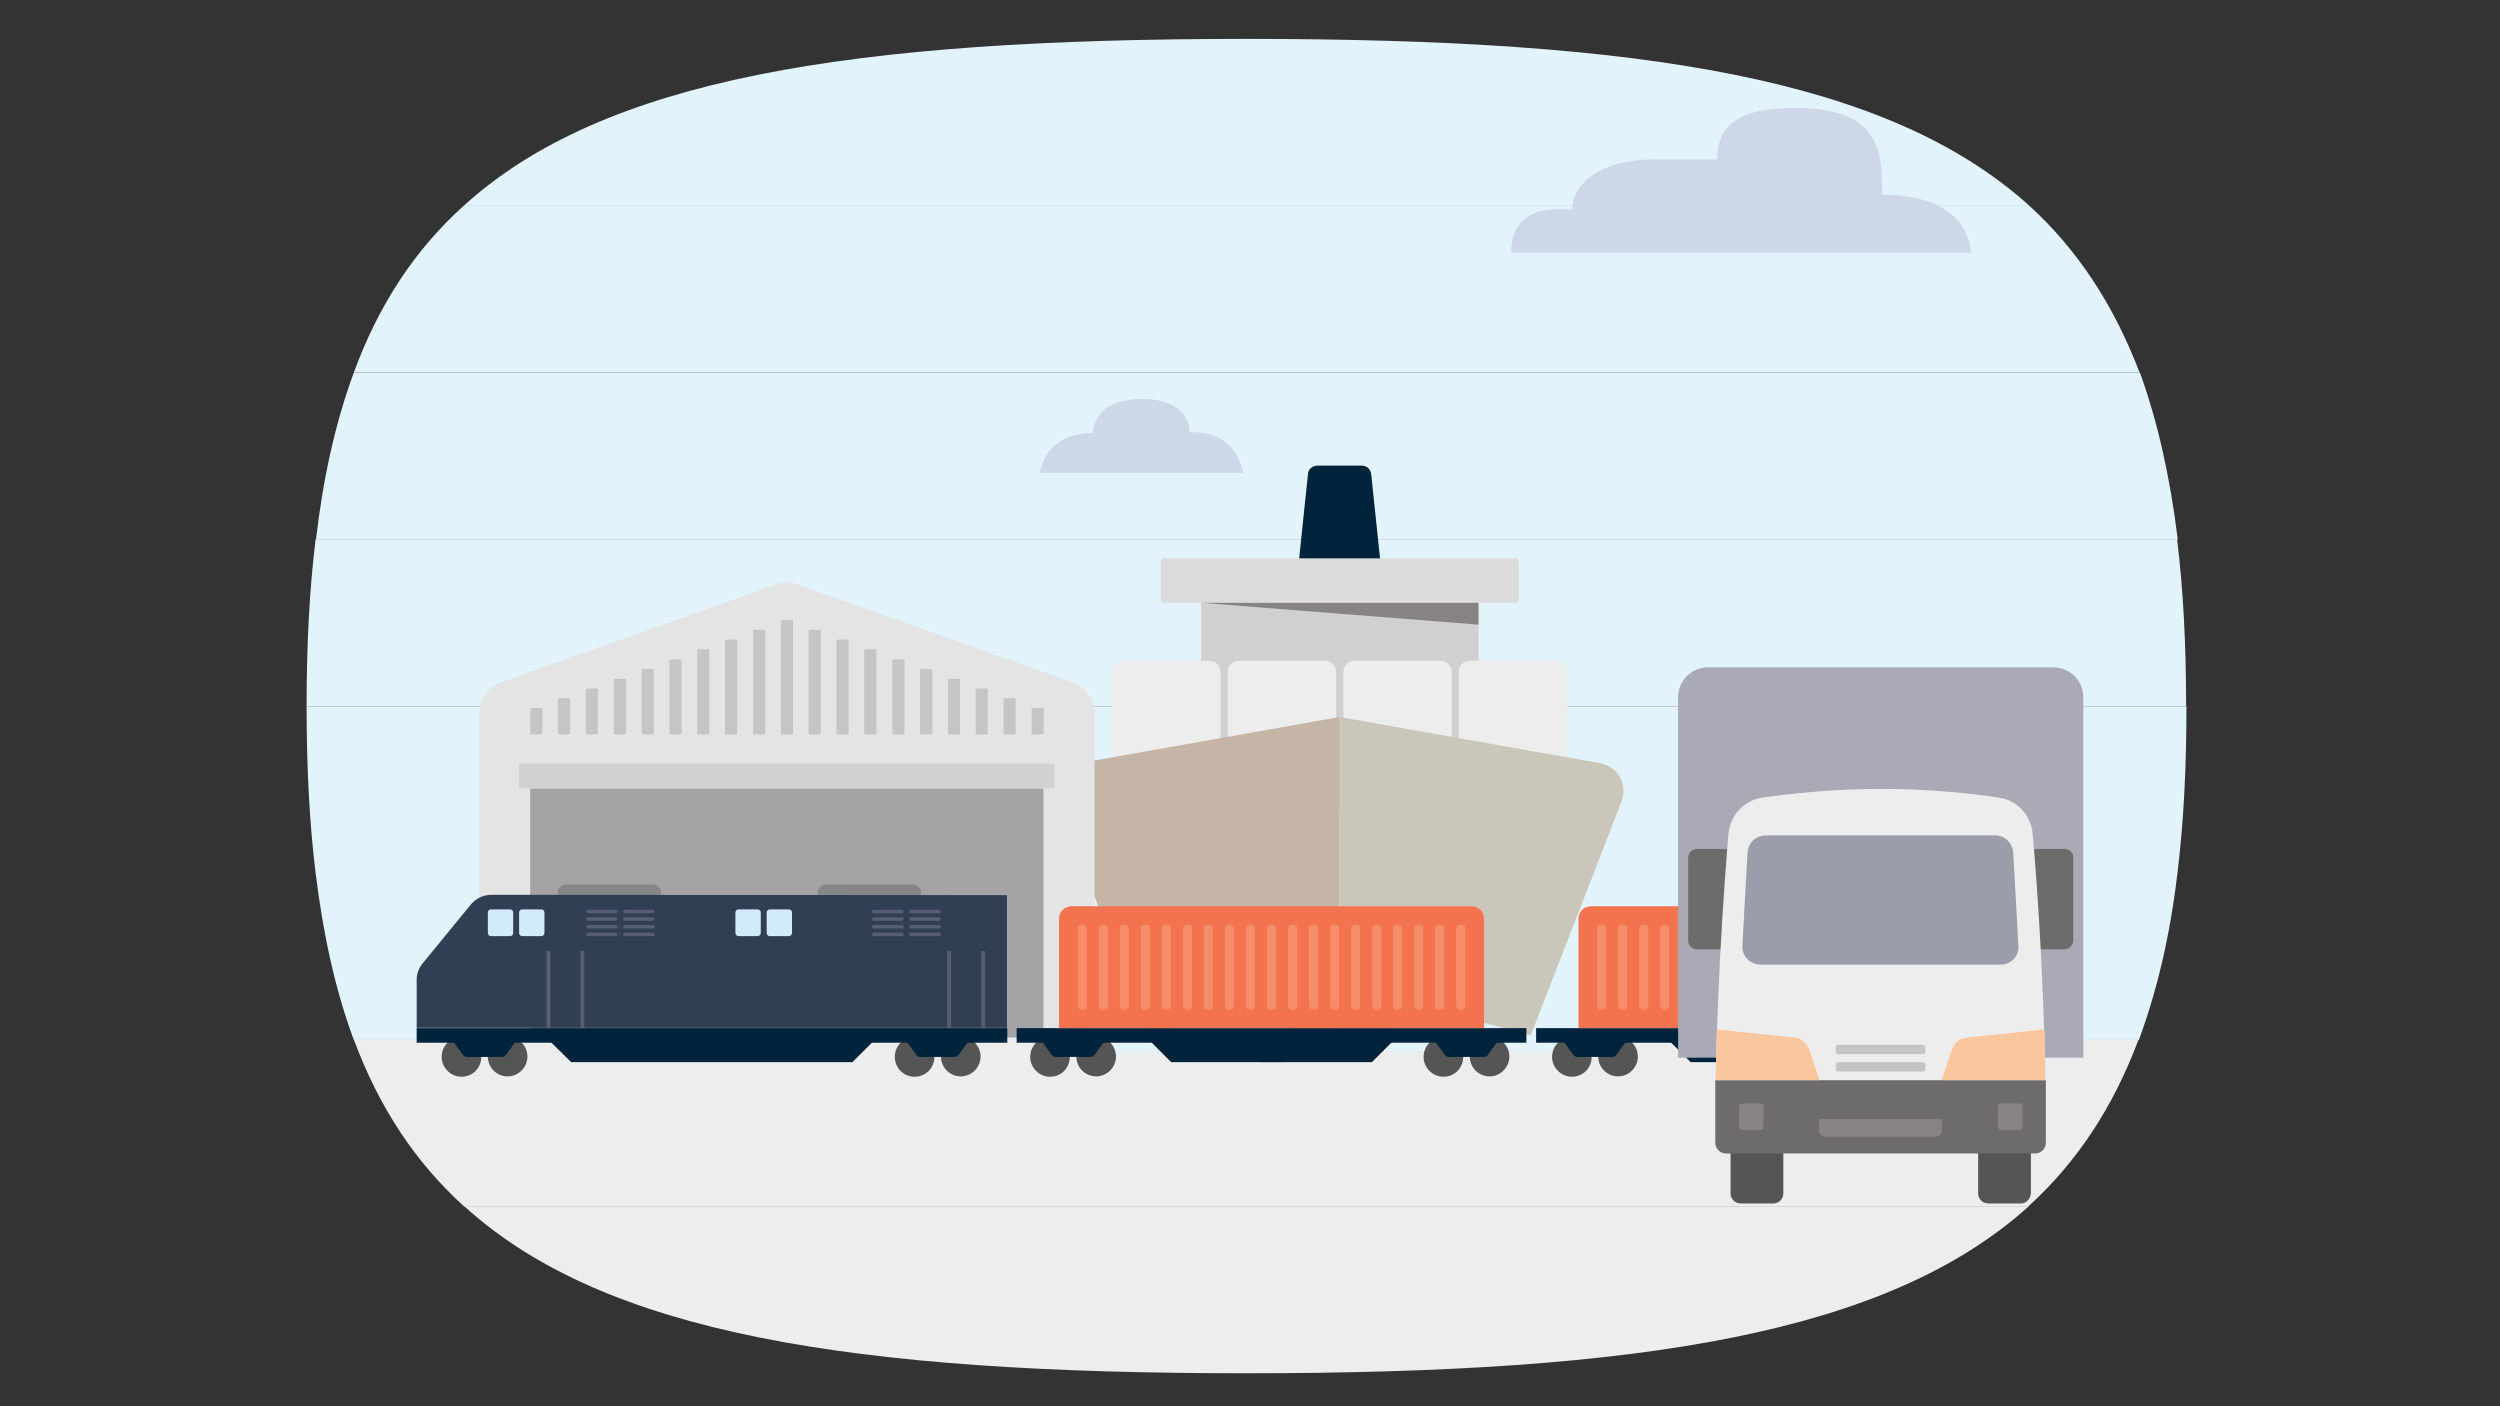 <?xml version="1.0" encoding="utf-8"?>
<!-- Generator: Adobe Illustrator 24.3.0, SVG Export Plug-In . SVG Version: 6.00 Build 0)  -->
<svg version="1.1" id="Layer_1" xmlns="http://www.w3.org/2000/svg" xmlns:xlink="http://www.w3.org/1999/xlink" x="0px" y="0px"
	 viewBox="0 0 720 405" style="enable-background:new 0 0 720 405;" xml:space="preserve">
<rect x="0" y="0" width="720" height="405" fill="#333333" stroke="none"/>
<style type="text/css">
	.st0{fill:#E3F3FB;}
	.st1{fill:#EDEDED;}
	.st2{fill:#D0D0CF;}
	.st3{fill:#C5B5A7;}
	.st4{fill:#CAC6BA;}
	.st5{fill:#01243C;}
	.st6{fill:#DBDBDB;}
	.st7{fill:#878383;}
	.st8{fill:#E5E4E4;}
	.st9{fill:#A5A3A3;}
	.st10{fill:#D2D0D0;}
	.st11{fill:#C6C4C4;}
	.st12{fill:#878787;}
	.st13{fill:#545554;}
	.st14{fill:#F3734E;}
	.st15{fill:#F68D6A;}
	.st16{fill:#313F54;}
	.st17{fill:#D2EBF8;}
	.st18{fill:#575E71;}
	.st19{fill:#A9AAB5;}
	.st20{fill:#6E6B6B;}
	.st21{fill:#9B9DAA;}
	.st22{fill:#F9C69E;}
	.st23{fill:#C6C4C3;}
	.st24{fill:#CDD7E8;}
</style>
<g>
	<path class="st0" d="M101.9,299.5h514.1c5.2-14.1,9-30,11.1-48.1H90.9C93.1,269.5,96.7,285.5,101.9,299.5z"/>
	<path class="st1" d="M359,395.5c114,0,184.7-11.5,225.3-48.1H133.7C174.1,384.1,245,395.5,359,395.5z"/>
	<path class="st1" d="M133.7,347.5h450.4c14.1-12.8,24.5-28.6,31.8-48.1H101.9C109.2,319,119.6,334.7,133.7,347.5z"/>
	<path class="st0" d="M90.9,251.5h536.2c1.8-14.6,2.6-30.6,2.6-48.1H88.3C88.3,220.9,89.1,236.8,90.9,251.5z"/>
	<path class="st0" d="M88.3,203.4h541.3c0-17.4-0.8-33.5-2.6-48.1H90.9C89.1,169.9,88.3,185.9,88.3,203.4z"/>
	<path class="st0" d="M101.9,107.3c-5.2,14.1-8.8,30-10.9,48.1h536.2c-2.2-18-5.8-34-10.9-48.1H101.9z"/>
	<path class="st0" d="M584.5,59.3h-451C119.4,72,109,87.9,101.9,107.3h514.3C608.8,87.9,598.4,72,584.5,59.3z"/>
	<path class="st0" d="M359,11.2c-114.2,0-185.1,11.4-225.5,48.1h451C543.9,22.6,473.2,11.2,359,11.2z"/>
</g>
<g>
	<g>
		<g>
			<rect x="345.9" y="173.6" class="st2" width="79.9" height="61.2"/>
			<g>
				<path class="st1" d="M351.5,221.5v-28c0-1.8-1.4-3.2-3.2-3.2h-24.8c-1.8,0-3.2,1.4-3.2,3.2v28H351.5z"/>
				<path class="st1" d="M384.8,221.5v-28c0-1.8-1.4-3.2-3.2-3.2h-24.8c-1.8,0-3.2,1.4-3.2,3.2v28H384.8z"/>
				<path class="st1" d="M418.1,221.5v-28c0-1.8-1.4-3.2-3.2-3.2h-24.8c-1.8,0-3.2,1.4-3.2,3.2v28H418.1z"/>
				<path class="st1" d="M451.3,221.5v-28c0-1.8-1.4-3.2-3.2-3.2h-24.8c-1.8,0-3.2,1.4-3.2,3.2v28H451.3z"/>
			</g>
			<path class="st3" d="M332.5,302.7h53.3v-96.2l-75,13.3c-5.1,0.9-8.1,6.2-6.2,11L332.5,302.7"/>
			<path class="st4" d="M439.1,302.7h-53.3v-96.2l75,13.3c5.1,0.9,8.1,6.2,6.2,11L439.1,302.7"/>
			<path class="st5" d="M395.2,167.2h-18.7c-1.6,0-2.8-1.4-2.7-3l2.9-27.7c0.1-1.4,1.3-2.4,2.7-2.4h12.8c1.4,0,2.5,1,2.7,2.4
				l2.9,27.7C398,165.8,396.8,167.2,395.2,167.2z"/>
			<path class="st6" d="M436.5,173.6H335.2c-0.5,0-0.9-0.4-0.9-0.9v-11c0-0.5,0.4-0.9,0.9-0.9h101.3c0.5,0,0.9,0.4,0.9,0.9v11
				C437.4,173.2,437,173.6,436.5,173.6z"/>
			<path class="st0" d="M396.9,302.7c0,0,2-10.6,14.3-10.7s37.9,9.7,50.8,10.8L396.9,302.7z"/>
			<path class="st0" d="M374.8,302.7c0,0-2-10.6-14.3-10.7s-37.9,9.7-50.8,10.8L374.8,302.7z"/>
			<polygon class="st7" points="345.9,173.6 425.8,179.9 425.8,173.6 			"/>
		</g>
		<g>
			<path class="st8" d="M315.2,298.8v-93.2c0-4.1-2.4-7.7-6-9l-79.9-28.4c-1.7-0.6-3.6-0.6-5.4,0L144,196.6c-3.6,1.3-6,4.9-6,9v93.2
				H315.2z"/>
			<rect x="152.7" y="227.1" class="st9" width="147.8" height="71.7"/>
			<rect x="149.5" y="219.9" class="st10" width="154.2" height="7.1"/>
			<g>
				<path class="st11" d="M155.9,211.5H153c-0.2,0-0.3-0.1-0.3-0.3v-7c0-0.2,0.1-0.3,0.3-0.3h2.9c0.2,0,0.3,0.1,0.3,0.3v7
					C156.2,211.4,156,211.5,155.9,211.5z"/>
				<path class="st11" d="M163.9,211.5H161c-0.2,0-0.3-0.1-0.3-0.3v-9.8c0-0.2,0.1-0.3,0.3-0.3h2.9c0.2,0,0.3,0.1,0.3,0.3v9.8
					C164.2,211.4,164.1,211.5,163.9,211.5z"/>
				<path class="st11" d="M171.9,211.5H169c-0.2,0-0.3-0.1-0.3-0.3v-12.6c0-0.2,0.1-0.3,0.3-0.3h2.9c0.2,0,0.3,0.1,0.3,0.3v12.6
					C172.2,211.4,172.1,211.5,171.9,211.5z"/>
				<path class="st11" d="M180,211.5h-2.9c-0.2,0-0.3-0.1-0.3-0.3v-15.4c0-0.2,0.1-0.3,0.3-0.3h2.9c0.2,0,0.3,0.1,0.3,0.3v15.4
					C180.2,211.4,180.1,211.5,180,211.5z"/>
				<path class="st11" d="M188,211.5h-2.9c-0.2,0-0.3-0.1-0.3-0.3V193c0-0.2,0.1-0.3,0.3-0.3h2.9c0.2,0,0.3,0.1,0.3,0.3v18.2
					C188.3,211.4,188.1,211.5,188,211.5z"/>
				<path class="st11" d="M196,211.5h-2.9c-0.2,0-0.3-0.1-0.3-0.3v-21c0-0.2,0.1-0.3,0.3-0.3h2.9c0.2,0,0.3,0.1,0.3,0.3v21
					C196.3,211.4,196.1,211.5,196,211.5z"/>
				<path class="st11" d="M204,211.5h-2.9c-0.2,0-0.3-0.1-0.3-0.3v-23.9c0-0.2,0.1-0.3,0.3-0.3h2.9c0.2,0,0.3,0.1,0.3,0.3v23.9
					C204.3,211.4,204.2,211.5,204,211.5z"/>
				<path class="st11" d="M212,211.5h-2.9c-0.2,0-0.3-0.1-0.3-0.3v-26.7c0-0.2,0.1-0.3,0.3-0.3h2.9c0.2,0,0.3,0.1,0.3,0.3v26.7
					C212.3,211.4,212.2,211.5,212,211.5z"/>
				<path class="st11" d="M220.1,211.5h-2.9c-0.2,0-0.3-0.1-0.3-0.3v-29.5c0-0.2,0.1-0.3,0.3-0.3h2.9c0.2,0,0.3,0.1,0.3,0.3v29.5
					C220.3,211.4,220.2,211.5,220.1,211.5z"/>
				<path class="st11" d="M228.1,211.5h-2.9c-0.2,0-0.3-0.1-0.3-0.3v-32.3c0-0.2,0.1-0.3,0.3-0.3h2.9c0.2,0,0.3,0.1,0.3,0.3v32.3
					C228.4,211.4,228.2,211.5,228.1,211.5z"/>
				<path class="st11" d="M236.1,211.5h-2.9c-0.2,0-0.3-0.1-0.3-0.3v-29.5c0-0.2,0.1-0.3,0.3-0.3h2.9c0.2,0,0.3,0.1,0.3,0.3v29.5
					C236.4,211.4,236.3,211.5,236.1,211.5z"/>
				<path class="st11" d="M244.1,211.5h-2.9c-0.2,0-0.3-0.1-0.3-0.3v-26.7c0-0.2,0.1-0.3,0.3-0.3h2.9c0.2,0,0.3,0.1,0.3,0.3v26.7
					C244.4,211.4,244.3,211.5,244.1,211.5z"/>
				<path class="st11" d="M252.1,211.5h-2.9c-0.2,0-0.3-0.1-0.3-0.3v-23.9c0-0.2,0.1-0.3,0.3-0.3h2.9c0.2,0,0.3,0.1,0.3,0.3v23.9
					C252.4,211.4,252.3,211.5,252.1,211.5z"/>
				<path class="st11" d="M260.2,211.5h-2.9c-0.2,0-0.3-0.1-0.3-0.3v-21c0-0.2,0.1-0.3,0.3-0.3h2.9c0.2,0,0.3,0.1,0.3,0.3v21
					C260.5,211.4,260.3,211.5,260.2,211.5z"/>
				<path class="st11" d="M268.2,211.5h-2.9c-0.2,0-0.3-0.1-0.3-0.3V193c0-0.2,0.1-0.3,0.3-0.3h2.9c0.2,0,0.3,0.1,0.3,0.3v18.2
					C268.5,211.4,268.3,211.5,268.2,211.5z"/>
				<path class="st11" d="M276.2,211.5h-2.9c-0.2,0-0.3-0.1-0.3-0.3v-15.4c0-0.2,0.1-0.3,0.3-0.3h2.9c0.2,0,0.3,0.1,0.3,0.3v15.4
					C276.5,211.4,276.4,211.5,276.2,211.5z"/>
				<path class="st11" d="M284.2,211.5h-2.9c-0.2,0-0.3-0.1-0.3-0.3v-12.6c0-0.2,0.1-0.3,0.3-0.3h2.9c0.2,0,0.3,0.1,0.3,0.3v12.6
					C284.5,211.4,284.4,211.5,284.2,211.5z"/>
				<path class="st11" d="M292.2,211.5h-2.9c-0.2,0-0.3-0.1-0.3-0.3v-9.8c0-0.2,0.1-0.3,0.3-0.3h2.9c0.2,0,0.3,0.1,0.3,0.3v9.8
					C292.5,211.4,292.4,211.5,292.2,211.5z"/>
				<path class="st11" d="M300.3,211.5h-2.9c-0.2,0-0.3-0.1-0.3-0.3v-7c0-0.2,0.1-0.3,0.3-0.3h2.9c0.2,0,0.3,0.1,0.3,0.3v7
					C300.6,211.4,300.4,211.5,300.3,211.5z"/>
			</g>
		</g>
		<g>
			<path class="st12" d="M235.5,273.2c0,1.3,1.1,2.4,2.4,2.4h25c1.3,0,2.4-1.1,2.4-2.4v-16.1c0-1.3-1.1-2.4-2.4-2.4h-25
				c-1.3,0-2.4,1.1-2.4,2.4V273.2z"/>
			<path class="st12" d="M160.6,273.2c0,1.3,1.1,2.4,2.4,2.4h25c1.3,0,2.4-1.1,2.4-2.4v-16.1c0-1.3-1.1-2.4-2.4-2.4h-25
				c-1.3,0-2.4,1.1-2.4,2.4V273.2z"/>
			<g>
				<path class="st13" d="M140.5,304.3c0,3.2,2.6,5.7,5.7,5.7c3.1,0,5.7-2.6,5.7-5.7c0-3.2-2.6-5.7-5.7-5.7
					C143,298.6,140.5,301.2,140.5,304.3"/>
				<path class="st13" d="M127.2,304.4c0-3.2,2.5-5.7,5.7-5.7c3.1,0,5.7,2.5,5.7,5.7s-2.5,5.7-5.7,5.7
					C129.8,310.1,127.2,307.5,127.2,304.4"/>
				<path class="st5" d="M139.6,298.2h7.8c1,0,1.5,1.1,1,1.9l-2.8,3.8c-0.2,0.3-0.6,0.5-1,0.5h-5.1h-5.1c-0.4,0-0.7-0.2-1-0.5
					l-2.8-3.8c-0.6-0.8,0-1.9,1-1.9H139.6z"/>
			</g>
			<path class="st13" d="M271,304.3c0,3.2,2.6,5.7,5.7,5.7s5.7-2.6,5.7-5.7c0-3.2-2.6-5.7-5.7-5.7C273.5,298.6,271,301.2,271,304.3"
				/>
			<path class="st13" d="M257.7,304.4c0-3.2,2.5-5.7,5.7-5.7c3.1,0,5.7,2.5,5.7,5.7s-2.5,5.7-5.7,5.7S257.7,307.5,257.7,304.4"/>
			<path class="st5" d="M270,298.2h7.8c1,0,1.5,1.1,1,1.9l-2.8,3.8c-0.2,0.3-0.6,0.5-1,0.5h-5h-5c-0.4,0-0.7-0.2-1-0.5l-2.8-3.8
				c-0.6-0.8,0-1.9,1-1.9H270z"/>
			<g>
				<path class="st13" d="M423.3,304.3c0,3.2,2.6,5.7,5.7,5.7s5.7-2.6,5.7-5.7c0-3.2-2.6-5.7-5.7-5.7
					C425.9,298.6,423.3,301.2,423.3,304.3"/>
				<path class="st13" d="M410,304.4c0-3.2,2.5-5.7,5.7-5.7c3.1,0,5.7,2.5,5.7,5.7s-2.5,5.7-5.7,5.7
					C412.6,310.1,410,307.5,410,304.4"/>
				<path class="st5" d="M422.4,298.2h7.8c1,0,1.5,1.1,1,1.9l-2.8,3.8c-0.2,0.3-0.6,0.5-1,0.5h-5.1h-5.1c-0.4,0-0.7-0.2-1-0.5
					l-2.8-3.8c-0.6-0.8,0-1.9,1-1.9H422.4z"/>
			</g>
			<g>
				<path class="st13" d="M460.3,304.3c0,3.2,2.6,5.7,5.7,5.7s5.7-2.6,5.7-5.7c0-3.2-2.6-5.7-5.7-5.7
					C462.9,298.6,460.3,301.2,460.3,304.3"/>
				<path class="st13" d="M447,304.4c0-3.2,2.5-5.7,5.7-5.7c3.1,0,5.7,2.5,5.7,5.7s-2.5,5.7-5.7,5.7
					C449.6,310.1,447,307.5,447,304.4"/>
				<path class="st5" d="M459.4,298.2h7.8c1,0,1.5,1.1,1,1.9l-2.8,3.8c-0.2,0.3-0.6,0.5-1,0.5h-5.1h-5.1c-0.4,0-0.7-0.2-1-0.5
					l-2.8-3.8c-0.6-0.8,0-1.9,1-1.9H459.4z"/>
			</g>
			<g>
				<path class="st13" d="M573.4,304.3c0,3.2,2.6,5.7,5.7,5.7c3.1,0,5.7-2.6,5.7-5.7c0-3.2-2.6-5.7-5.7-5.7
					C575.9,298.6,573.4,301.2,573.4,304.3"/>
				<path class="st13" d="M560.1,304.4c0-3.2,2.5-5.7,5.7-5.7c3.1,0,5.7,2.5,5.7,5.7s-2.5,5.7-5.7,5.7
					C562.7,310.1,560.1,307.5,560.1,304.4"/>
				<path class="st5" d="M572.4,298.2h7.8c1,0,1.5,1.1,1,1.9l-2.8,3.8c-0.2,0.3-0.6,0.5-1,0.5h-5.1h-5.1c-0.4,0-0.7-0.2-1-0.5
					l-2.8-3.8c-0.6-0.8,0-1.9,1-1.9H572.4z"/>
			</g>
			<path class="st13" d="M310,304.3c0,3.2,2.6,5.7,5.7,5.7s5.7-2.6,5.7-5.7c0-3.2-2.6-5.7-5.7-5.7C312.5,298.6,310,301.2,310,304.3"
				/>
			<path class="st13" d="M296.7,304.4c0-3.2,2.5-5.7,5.7-5.7c3.1,0,5.7,2.5,5.7,5.7s-2.5,5.7-5.7,5.7
				C299.3,310.1,296.7,307.5,296.7,304.4"/>
			<rect x="292.8" y="296.1" class="st5" width="146.8" height="4.2"/>
			<path class="st14" d="M305,296.1v-31.5c0-2,1.6-3.6,3.6-3.6h115.2c2,0,3.6,1.6,3.6,3.6v31.5H305z"/>
			<g>
				<path class="st15" d="M420.4,290.8h0.6c0.5,0,1-0.4,1-1v-22.5c0-0.5-0.4-1-1-1h-0.6c-0.5,0-1,0.4-1,1v22.5
					C419.4,290.3,419.8,290.8,420.4,290.8z"/>
				<path class="st15" d="M414.3,290.8h0.6c0.5,0,1-0.4,1-1v-22.5c0-0.5-0.4-1-1-1h-0.6c-0.5,0-1,0.4-1,1v22.5
					C413.3,290.3,413.8,290.8,414.3,290.8z"/>
				<path class="st15" d="M408.3,290.8h0.6c0.5,0,1-0.4,1-1v-22.5c0-0.5-0.4-1-1-1h-0.6c-0.5,0-1,0.4-1,1v22.5
					C407.3,290.3,407.7,290.8,408.3,290.8z"/>
				<path class="st15" d="M402.2,290.8h0.6c0.5,0,1-0.4,1-1v-22.5c0-0.5-0.4-1-1-1h-0.6c-0.5,0-1,0.4-1,1v22.5
					C401.2,290.3,401.7,290.8,402.2,290.8z"/>
				<path class="st15" d="M396.2,290.8h0.6c0.5,0,1-0.4,1-1v-22.5c0-0.5-0.4-1-1-1h-0.6c-0.5,0-1,0.4-1,1v22.5
					C395.2,290.3,395.6,290.8,396.2,290.8z"/>
				<path class="st15" d="M390.1,290.8h0.6c0.5,0,1-0.4,1-1v-22.5c0-0.5-0.4-1-1-1h-0.6c-0.5,0-1,0.4-1,1v22.5
					C389.1,290.3,389.6,290.8,390.1,290.8z"/>
				<path class="st15" d="M384.1,290.8h0.6c0.5,0,1-0.4,1-1v-22.5c0-0.5-0.4-1-1-1h-0.6c-0.5,0-1,0.4-1,1v22.5
					C383.1,290.3,383.5,290.8,384.1,290.8z"/>
				<path class="st15" d="M378,290.8h0.6c0.5,0,1-0.4,1-1v-22.5c0-0.5-0.4-1-1-1H378c-0.5,0-1,0.4-1,1v22.5
					C377,290.3,377.5,290.8,378,290.8z"/>
				<path class="st15" d="M372,290.8h0.6c0.5,0,1-0.4,1-1v-22.5c0-0.5-0.4-1-1-1H372c-0.5,0-1,0.4-1,1v22.5
					C371,290.3,371.4,290.8,372,290.8z"/>
				<path class="st15" d="M365.9,290.8h0.6c0.5,0,1-0.4,1-1v-22.5c0-0.5-0.4-1-1-1h-0.6c-0.5,0-1,0.4-1,1v22.5
					C364.9,290.3,365.3,290.8,365.9,290.8z"/>
				<path class="st15" d="M359.8,290.8h0.6c0.5,0,1-0.4,1-1v-22.5c0-0.5-0.4-1-1-1h-0.6c-0.5,0-1,0.4-1,1v22.5
					C358.8,290.3,359.3,290.8,359.8,290.8z"/>
				<path class="st15" d="M353.8,290.8h0.6c0.5,0,1-0.4,1-1v-22.5c0-0.5-0.4-1-1-1h-0.6c-0.5,0-1,0.4-1,1v22.5
					C352.8,290.3,353.2,290.8,353.8,290.8z"/>
				<path class="st15" d="M347.7,290.8h0.6c0.5,0,1-0.4,1-1v-22.5c0-0.5-0.4-1-1-1h-0.6c-0.5,0-1,0.4-1,1v22.5
					C346.7,290.3,347.2,290.8,347.7,290.8z"/>
				<path class="st15" d="M341.7,290.8h0.6c0.5,0,1-0.4,1-1v-22.5c0-0.5-0.4-1-1-1h-0.6c-0.5,0-1,0.4-1,1v22.5
					C340.7,290.3,341.1,290.8,341.7,290.8z"/>
				<path class="st15" d="M335.6,290.8h0.6c0.5,0,1-0.4,1-1v-22.5c0-0.5-0.4-1-1-1h-0.6c-0.5,0-1,0.4-1,1v22.5
					C334.6,290.3,335.1,290.8,335.6,290.8z"/>
				<path class="st15" d="M329.6,290.8h0.6c0.5,0,1-0.4,1-1v-22.5c0-0.5-0.4-1-1-1h-0.6c-0.5,0-1,0.4-1,1v22.5
					C328.6,290.3,329,290.8,329.6,290.8z"/>
				<path class="st15" d="M323.5,290.8h0.6c0.5,0,1-0.4,1-1v-22.5c0-0.5-0.4-1-1-1h-0.6c-0.5,0-1,0.4-1,1v22.5
					C322.5,290.3,323,290.8,323.5,290.8z"/>
				<path class="st15" d="M317.5,290.8h0.6c0.5,0,1-0.4,1-1v-22.5c0-0.5-0.4-1-1-1h-0.6c-0.5,0-1,0.4-1,1v22.5
					C316.5,290.3,316.9,290.8,317.5,290.8z"/>
				<path class="st15" d="M311.4,290.8h0.6c0.5,0,1-0.4,1-1v-22.5c0-0.5-0.4-1-1-1h-0.6c-0.5,0-1,0.4-1,1v22.5
					C310.4,290.3,310.9,290.8,311.4,290.8z"/>
			</g>
			<rect x="442.4" y="296.1" class="st5" width="146.8" height="4.2"/>
			<path class="st14" d="M454.6,296.1v-31.5c0-2,1.6-3.6,3.6-3.6h115.2c2,0,3.6,1.6,3.6,3.6v31.5H454.6z"/>
			<g>
				<path class="st15" d="M569.9,290.8h0.6c0.5,0,1-0.4,1-1v-22.5c0-0.5-0.4-1-1-1h-0.6c-0.5,0-1,0.4-1,1v22.5
					C569,290.3,569.4,290.8,569.9,290.8z"/>
				<path class="st15" d="M563.9,290.8h0.6c0.5,0,1-0.4,1-1v-22.5c0-0.5-0.4-1-1-1h-0.6c-0.5,0-1,0.4-1,1v22.5
					C562.9,290.3,563.3,290.8,563.9,290.8z"/>
				<path class="st15" d="M557.8,290.8h0.6c0.5,0,1-0.4,1-1v-22.5c0-0.5-0.4-1-1-1h-0.6c-0.5,0-1,0.4-1,1v22.5
					C556.8,290.3,557.3,290.8,557.8,290.8z"/>
				<path class="st15" d="M551.8,290.8h0.6c0.5,0,1-0.4,1-1v-22.5c0-0.5-0.4-1-1-1h-0.6c-0.5,0-1,0.4-1,1v22.5
					C550.8,290.3,551.2,290.8,551.8,290.8z"/>
				<path class="st15" d="M545.7,290.8h0.6c0.5,0,1-0.4,1-1v-22.5c0-0.5-0.4-1-1-1h-0.6c-0.5,0-1,0.4-1,1v22.5
					C544.7,290.3,545.2,290.8,545.7,290.8z"/>
				<path class="st15" d="M539.7,290.8h0.6c0.5,0,1-0.4,1-1v-22.5c0-0.5-0.4-1-1-1h-0.6c-0.5,0-1,0.4-1,1v22.5
					C538.7,290.3,539.1,290.8,539.7,290.8z"/>
				<path class="st15" d="M533.6,290.8h0.6c0.5,0,1-0.4,1-1v-22.5c0-0.5-0.4-1-1-1h-0.6c-0.5,0-1,0.4-1,1v22.5
					C532.6,290.3,533.1,290.8,533.6,290.8z"/>
				<path class="st15" d="M527.6,290.8h0.6c0.5,0,1-0.4,1-1v-22.5c0-0.5-0.4-1-1-1h-0.6c-0.5,0-1,0.4-1,1v22.5
					C526.6,290.3,527,290.8,527.6,290.8z"/>
				<path class="st15" d="M521.5,290.8h0.6c0.5,0,1-0.4,1-1v-22.5c0-0.5-0.4-1-1-1h-0.6c-0.5,0-1,0.4-1,1v22.5
					C520.5,290.3,521,290.8,521.5,290.8z"/>
				<path class="st15" d="M515.5,290.8h0.6c0.5,0,1-0.4,1-1v-22.5c0-0.5-0.4-1-1-1h-0.6c-0.5,0-1,0.4-1,1v22.5
					C514.5,290.3,514.9,290.8,515.5,290.8z"/>
				<path class="st15" d="M509.4,290.8h0.6c0.5,0,1-0.4,1-1v-22.5c0-0.5-0.4-1-1-1h-0.6c-0.5,0-1,0.4-1,1v22.5
					C508.4,290.3,508.9,290.8,509.4,290.8z"/>
				<path class="st15" d="M503.4,290.8h0.6c0.5,0,1-0.4,1-1v-22.5c0-0.5-0.4-1-1-1h-0.6c-0.5,0-1,0.4-1,1v22.5
					C502.4,290.3,502.8,290.8,503.4,290.8z"/>
				<path class="st15" d="M497.3,290.8h0.6c0.5,0,1-0.4,1-1v-22.5c0-0.5-0.4-1-1-1h-0.6c-0.5,0-1,0.4-1,1v22.5
					C496.3,290.3,496.8,290.8,497.3,290.8z"/>
				<path class="st15" d="M491.3,290.8h0.6c0.5,0,1-0.4,1-1v-22.5c0-0.5-0.4-1-1-1h-0.6c-0.5,0-1,0.4-1,1v22.5
					C490.3,290.3,490.7,290.8,491.3,290.8z"/>
				<path class="st15" d="M485.2,290.8h0.6c0.5,0,1-0.4,1-1v-22.5c0-0.5-0.4-1-1-1h-0.6c-0.5,0-1,0.4-1,1v22.5
					C484.2,290.3,484.6,290.8,485.2,290.8z"/>
				<path class="st15" d="M479.1,290.8h0.6c0.5,0,1-0.4,1-1v-22.5c0-0.5-0.4-1-1-1h-0.6c-0.5,0-1,0.4-1,1v22.5
					C478.1,290.3,478.6,290.8,479.1,290.8z"/>
				<path class="st15" d="M473.1,290.8h0.6c0.5,0,1-0.4,1-1v-22.5c0-0.5-0.4-1-1-1h-0.6c-0.5,0-1,0.4-1,1v22.5
					C472.1,290.3,472.5,290.8,473.1,290.8z"/>
				<path class="st15" d="M467,290.8h0.6c0.5,0,1-0.4,1-1v-22.5c0-0.5-0.4-1-1-1H467c-0.5,0-1,0.4-1,1v22.5
					C466,290.3,466.5,290.8,467,290.8z"/>
				<path class="st15" d="M461,290.8h0.6c0.5,0,1-0.4,1-1v-22.5c0-0.5-0.4-1-1-1H461c-0.5,0-1,0.4-1,1v22.5
					C460,290.3,460.4,290.8,461,290.8z"/>
			</g>
			<path class="st16" d="M290,257.8V296H120v-13.9c0-1.6,0.6-3.2,1.6-4.5l14-17.1c1.5-1.8,3.7-2.8,6-2.8L290,257.8L290,257.8z"/>
			<g>
				<polygon class="st5" points="402.8,298.2 395.1,305.9 363.3,305.9 363.3,298.2 				"/>
				<polygon class="st5" points="329.6,298.2 337.3,305.9 369.1,305.9 369.1,298.2 				"/>
			</g>
			<rect x="120" y="296.1" class="st5" width="170.1" height="4.2"/>
			<polygon class="st5" points="190.5,298.2 219.5,298.2 253.2,298.2 245.5,305.9 219.5,305.9 190.5,305.9 164.5,305.9 156.7,298.2 
							"/>
			<path class="st5" d="M309.1,298.2h7.8c1,0,1.5,1.1,1,1.9l-2.8,3.8c-0.2,0.3-0.6,0.5-1,0.5H309h-5c-0.4,0-0.7-0.2-1-0.5l-2.8-3.8
				c-0.6-0.8,0-1.9,1-1.9H309.1z"/>
			<g>
				<polygon class="st5" points="552.4,298.2 544.6,305.9 512.9,305.9 512.9,298.2 				"/>
				<polygon class="st5" points="479.2,298.2 486.9,305.9 518.6,305.9 518.6,298.2 				"/>
			</g>
			<path class="st17" d="M140.5,268.7c0,0.5,0.4,0.9,0.9,0.9h5.5c0.5,0,0.9-0.4,0.9-0.9v-5.9c0-0.5-0.4-0.9-0.9-0.9h-5.5
				c-0.5,0-0.9,0.4-0.9,0.9V268.7z"/>
			<path class="st17" d="M149.5,268.7c0,0.5,0.4,0.9,0.9,0.9h5.5c0.5,0,0.9-0.4,0.9-0.9v-5.9c0-0.5-0.4-0.9-0.9-0.9h-5.5
				c-0.5,0-0.9,0.4-0.9,0.9V268.7z"/>
			<path class="st17" d="M211.8,268.7c0,0.5,0.4,0.9,0.9,0.9h5.5c0.5,0,0.9-0.4,0.9-0.9v-5.9c0-0.5-0.4-0.9-0.9-0.9h-5.5
				c-0.5,0-0.9,0.4-0.9,0.9V268.7z"/>
			<path class="st17" d="M220.8,268.7c0,0.5,0.4,0.9,0.9,0.9h5.5c0.5,0,0.9-0.4,0.9-0.9v-5.9c0-0.5-0.4-0.9-0.9-0.9h-5.5
				c-0.5,0-0.9,0.4-0.9,0.9V268.7z"/>
			<path class="st18" d="M177.8,262.6v-0.2c0-0.2-0.2-0.4-0.4-0.4h-8.2c-0.2,0-0.4,0.2-0.4,0.4v0.2c0,0.2,0.2,0.4,0.4,0.4h8.2
				C177.6,262.9,177.8,262.8,177.8,262.6z"/>
			<path class="st18" d="M177.8,264.8v-0.2c0-0.2-0.2-0.4-0.4-0.4h-8.2c-0.2,0-0.4,0.2-0.4,0.4v0.2c0,0.2,0.2,0.4,0.4,0.4h8.2
				C177.6,265.1,177.8,265,177.8,264.8z"/>
			<path class="st18" d="M177.8,267v-0.2c0-0.2-0.2-0.4-0.4-0.4h-8.2c-0.2,0-0.4,0.2-0.4,0.4v0.2c0,0.2,0.2,0.4,0.4,0.4h8.2
				C177.6,267.4,177.8,267.2,177.8,267z"/>
			<path class="st18" d="M177.8,269.2V269c0-0.2-0.2-0.4-0.4-0.4h-8.2c-0.2,0-0.4,0.2-0.4,0.4v0.2c0,0.2,0.2,0.4,0.4,0.4h8.2
				C177.6,269.6,177.8,269.4,177.8,269.2z"/>
			<path class="st18" d="M188.5,262.6v-0.2c0-0.2-0.2-0.4-0.4-0.4h-8.2c-0.2,0-0.4,0.2-0.4,0.4v0.2c0,0.2,0.2,0.4,0.4,0.4h8.2
				C188.3,262.9,188.5,262.8,188.5,262.6z"/>
			<path class="st18" d="M188.5,264.8v-0.2c0-0.2-0.2-0.4-0.4-0.4h-8.2c-0.2,0-0.4,0.2-0.4,0.4v0.2c0,0.2,0.2,0.4,0.4,0.4h8.2
				C188.3,265.1,188.5,265,188.5,264.8z"/>
			<path class="st18" d="M188.5,267v-0.2c0-0.2-0.2-0.4-0.4-0.4h-8.2c-0.2,0-0.4,0.2-0.4,0.4v0.2c0,0.2,0.2,0.4,0.4,0.4h8.2
				C188.3,267.4,188.5,267.2,188.5,267z"/>
			<path class="st18" d="M188.5,269.2V269c0-0.2-0.2-0.4-0.4-0.4h-8.2c-0.2,0-0.4,0.2-0.4,0.4v0.2c0,0.2,0.2,0.4,0.4,0.4h8.2
				C188.3,269.6,188.5,269.4,188.5,269.2z"/>
			<path class="st18" d="M260.2,262.6v-0.2c0-0.2-0.2-0.4-0.4-0.4h-8.2c-0.2,0-0.4,0.2-0.4,0.4v0.2c0,0.2,0.2,0.4,0.4,0.4h8.2
				C260.1,262.9,260.2,262.8,260.2,262.6z"/>
			<path class="st18" d="M260.2,264.8v-0.2c0-0.2-0.2-0.4-0.4-0.4h-8.2c-0.2,0-0.4,0.2-0.4,0.4v0.2c0,0.2,0.2,0.4,0.4,0.4h8.2
				C260.1,265.1,260.2,265,260.2,264.8z"/>
			<path class="st18" d="M260.2,267v-0.2c0-0.2-0.2-0.4-0.4-0.4h-8.2c-0.2,0-0.4,0.2-0.4,0.4v0.2c0,0.2,0.2,0.4,0.4,0.4h8.2
				C260.1,267.4,260.2,267.2,260.2,267z"/>
			<path class="st18" d="M260.2,269.2V269c0-0.2-0.2-0.4-0.4-0.4h-8.2c-0.2,0-0.4,0.2-0.4,0.4v0.2c0,0.2,0.2,0.4,0.4,0.4h8.2
				C260.1,269.6,260.2,269.4,260.2,269.2z"/>
			<path class="st18" d="M270.9,262.6v-0.2c0-0.2-0.2-0.4-0.4-0.4h-8.2c-0.2,0-0.4,0.2-0.4,0.4v0.2c0,0.2,0.2,0.4,0.4,0.4h8.2
				C270.8,262.9,270.9,262.8,270.9,262.6z"/>
			<path class="st18" d="M270.9,264.8v-0.2c0-0.2-0.2-0.4-0.4-0.4h-8.2c-0.2,0-0.4,0.2-0.4,0.4v0.2c0,0.2,0.2,0.4,0.4,0.4h8.2
				C270.8,265.1,270.9,265,270.9,264.8z"/>
			<path class="st18" d="M270.9,267v-0.2c0-0.2-0.2-0.4-0.4-0.4h-8.2c-0.2,0-0.4,0.2-0.4,0.4v0.2c0,0.2,0.2,0.4,0.4,0.4h8.2
				C270.8,267.4,270.9,267.2,270.9,267z"/>
			<path class="st18" d="M270.9,269.2V269c0-0.2-0.2-0.4-0.4-0.4h-8.2c-0.2,0-0.4,0.2-0.4,0.4v0.2c0,0.2,0.2,0.4,0.4,0.4h8.2
				C270.8,269.6,270.9,269.4,270.9,269.2z"/>
			<rect x="167.2" y="273.9" class="st18" width="1.1" height="22.2"/>
			<rect x="157.4" y="273.9" class="st18" width="1.1" height="22.2"/>
			<rect x="282.6" y="273.9" class="st18" width="1.1" height="22.2"/>
			<rect x="272.8" y="273.9" class="st18" width="1.1" height="22.2"/>
		</g>
		<g>
			<g>
				<path class="st13" d="M510.7,346.6h-9.4c-1.6,0-2.9-1.3-2.9-2.9v-14.4c0-1.6,1.3-2.9,2.9-2.9h9.4c1.6,0,2.9,1.3,2.9,2.9v14.4
					C513.6,345.3,512.3,346.6,510.7,346.6z"/>
				<path class="st13" d="M582,346.6h-9.4c-1.6,0-2.9-1.3-2.9-2.9v-14.4c0-1.6,1.3-2.9,2.9-2.9h9.4c1.6,0,2.9,1.3,2.9,2.9v14.4
					C584.8,345.3,583.5,346.6,582,346.6z"/>
			</g>
			<path class="st19" d="M600,304.6H483.3V200.8c0-4.8,3.9-8.6,8.6-8.6h99.5c4.8,0,8.6,3.9,8.6,8.6V304.6z"/>
			<g>
				<path class="st20" d="M496.7,273.4h-8c-1.4,0-2.5-1.1-2.5-2.5V247c0-1.4,1.1-2.5,2.5-2.5h8c1.4,0,2.5,1.1,2.5,2.5v23.9
					C499.2,272.2,498.1,273.4,496.7,273.4z"/>
				<path class="st20" d="M594.6,273.4h-8c-1.4,0-2.5-1.1-2.5-2.5V247c0-1.4,1.1-2.5,2.5-2.5h8c1.4,0,2.5,1.1,2.5,2.5v23.9
					C597,272.2,595.9,273.4,594.6,273.4z"/>
			</g>
			<path class="st1" d="M589.2,326.4H494c0-36.8,2.5-70.8,3.8-86.3c0.5-5.3,4.5-9.6,9.8-10.4c7.9-1.1,20.2-2.5,34-2.5
				s26.1,1.3,34,2.5c5.3,0.7,9.3,5,9.8,10.4C586.8,255.6,589.2,289.6,589.2,326.4z"/>
			<path class="st21" d="M576.2,277.8H507c-3,0-5.4-2.5-5.2-5.5l1.5-26.8c0.2-2.8,2.4-4.9,5.2-4.9h66.1c2.8,0,5,2.2,5.2,4.9
				l1.5,26.8C581.6,275.3,579.2,277.8,576.2,277.8z"/>
			<path class="st20" d="M586.1,332.2h-89c-1.7,0-3.1-1.4-3.1-3.1v-18h95.2v18C589.2,330.8,587.9,332.2,586.1,332.2z"/>
			<path class="st22" d="M494.4,296.5l22.2,2.3c2.1,0.2,3.8,1.6,4.5,3.6l2.9,8.7h-29.9L494.4,296.5z"/>
			<path class="st22" d="M588.8,296.5l-22.2,2.3c-2.1,0.2-3.8,1.6-4.5,3.6l-2.9,8.7h29.9L588.8,296.5z"/>
			<path class="st23" d="M554.5,306.6v1.3c0,0.4-0.3,0.7-0.7,0.7h-24.4c-0.4,0-0.7-0.3-0.7-0.7v-1.3c0-0.4,0.3-0.7,0.7-0.7h24.4
				C554.2,305.9,554.5,306.2,554.5,306.6z"/>
			<path class="st23" d="M554.5,301.6v1.3c0,0.4-0.3,0.7-0.7,0.7h-24.4c-0.4,0-0.7-0.3-0.7-0.7v-1.3c0-0.4,0.3-0.7,0.7-0.7h24.4
				C554.2,301,554.5,301.3,554.5,301.6z"/>
			<path class="st7" d="M507.9,324.5c0,0.5-0.4,0.9-0.8,0.9h-5.4c-0.5,0-0.9-0.4-0.9-0.9v-5.8c0-0.5,0.4-0.9,0.9-0.9h5.4
				c0.5,0,0.8,0.4,0.8,0.9V324.5z"/>
			<path class="st7" d="M582.5,324.5c0,0.5-0.4,0.9-0.8,0.9h-5.4c-0.5,0-0.9-0.4-0.9-0.9v-5.8c0-0.5,0.4-0.9,0.9-0.9h5.4
				c0.5,0,0.8,0.4,0.8,0.9V324.5z"/>
			<path class="st7" d="M557.4,327.4h-31.6c-1.1,0-1.9-0.9-1.9-1.9v-3.2h35.4v3.2C559.4,326.6,558.5,327.4,557.4,327.4z"/>
		</g>
	</g>
</g>
<g>
	<path class="st24" d="M567.6,72.8H435.2c0-6.5,3.2-12.5,12.9-12.5h4.7c0-6.5,6.8-14.4,24-14.4h17.8c0-8.6,4.3-14.8,22.2-14.8
		c24.6,0,25.3,12,25.3,25C568,56.1,567.6,72.8,567.6,72.8z"/>
</g>
<g>
	<path class="st24" d="M342.6,124.4c0-3.4-2.5-9.5-13.7-9.5s-14.1,6-14.1,9.8c-8.6,0-14.1,4.4-15.3,11.5h58.6
		C356.7,130.4,353.4,124.4,342.6,124.4z"/>
</g>
</svg>
